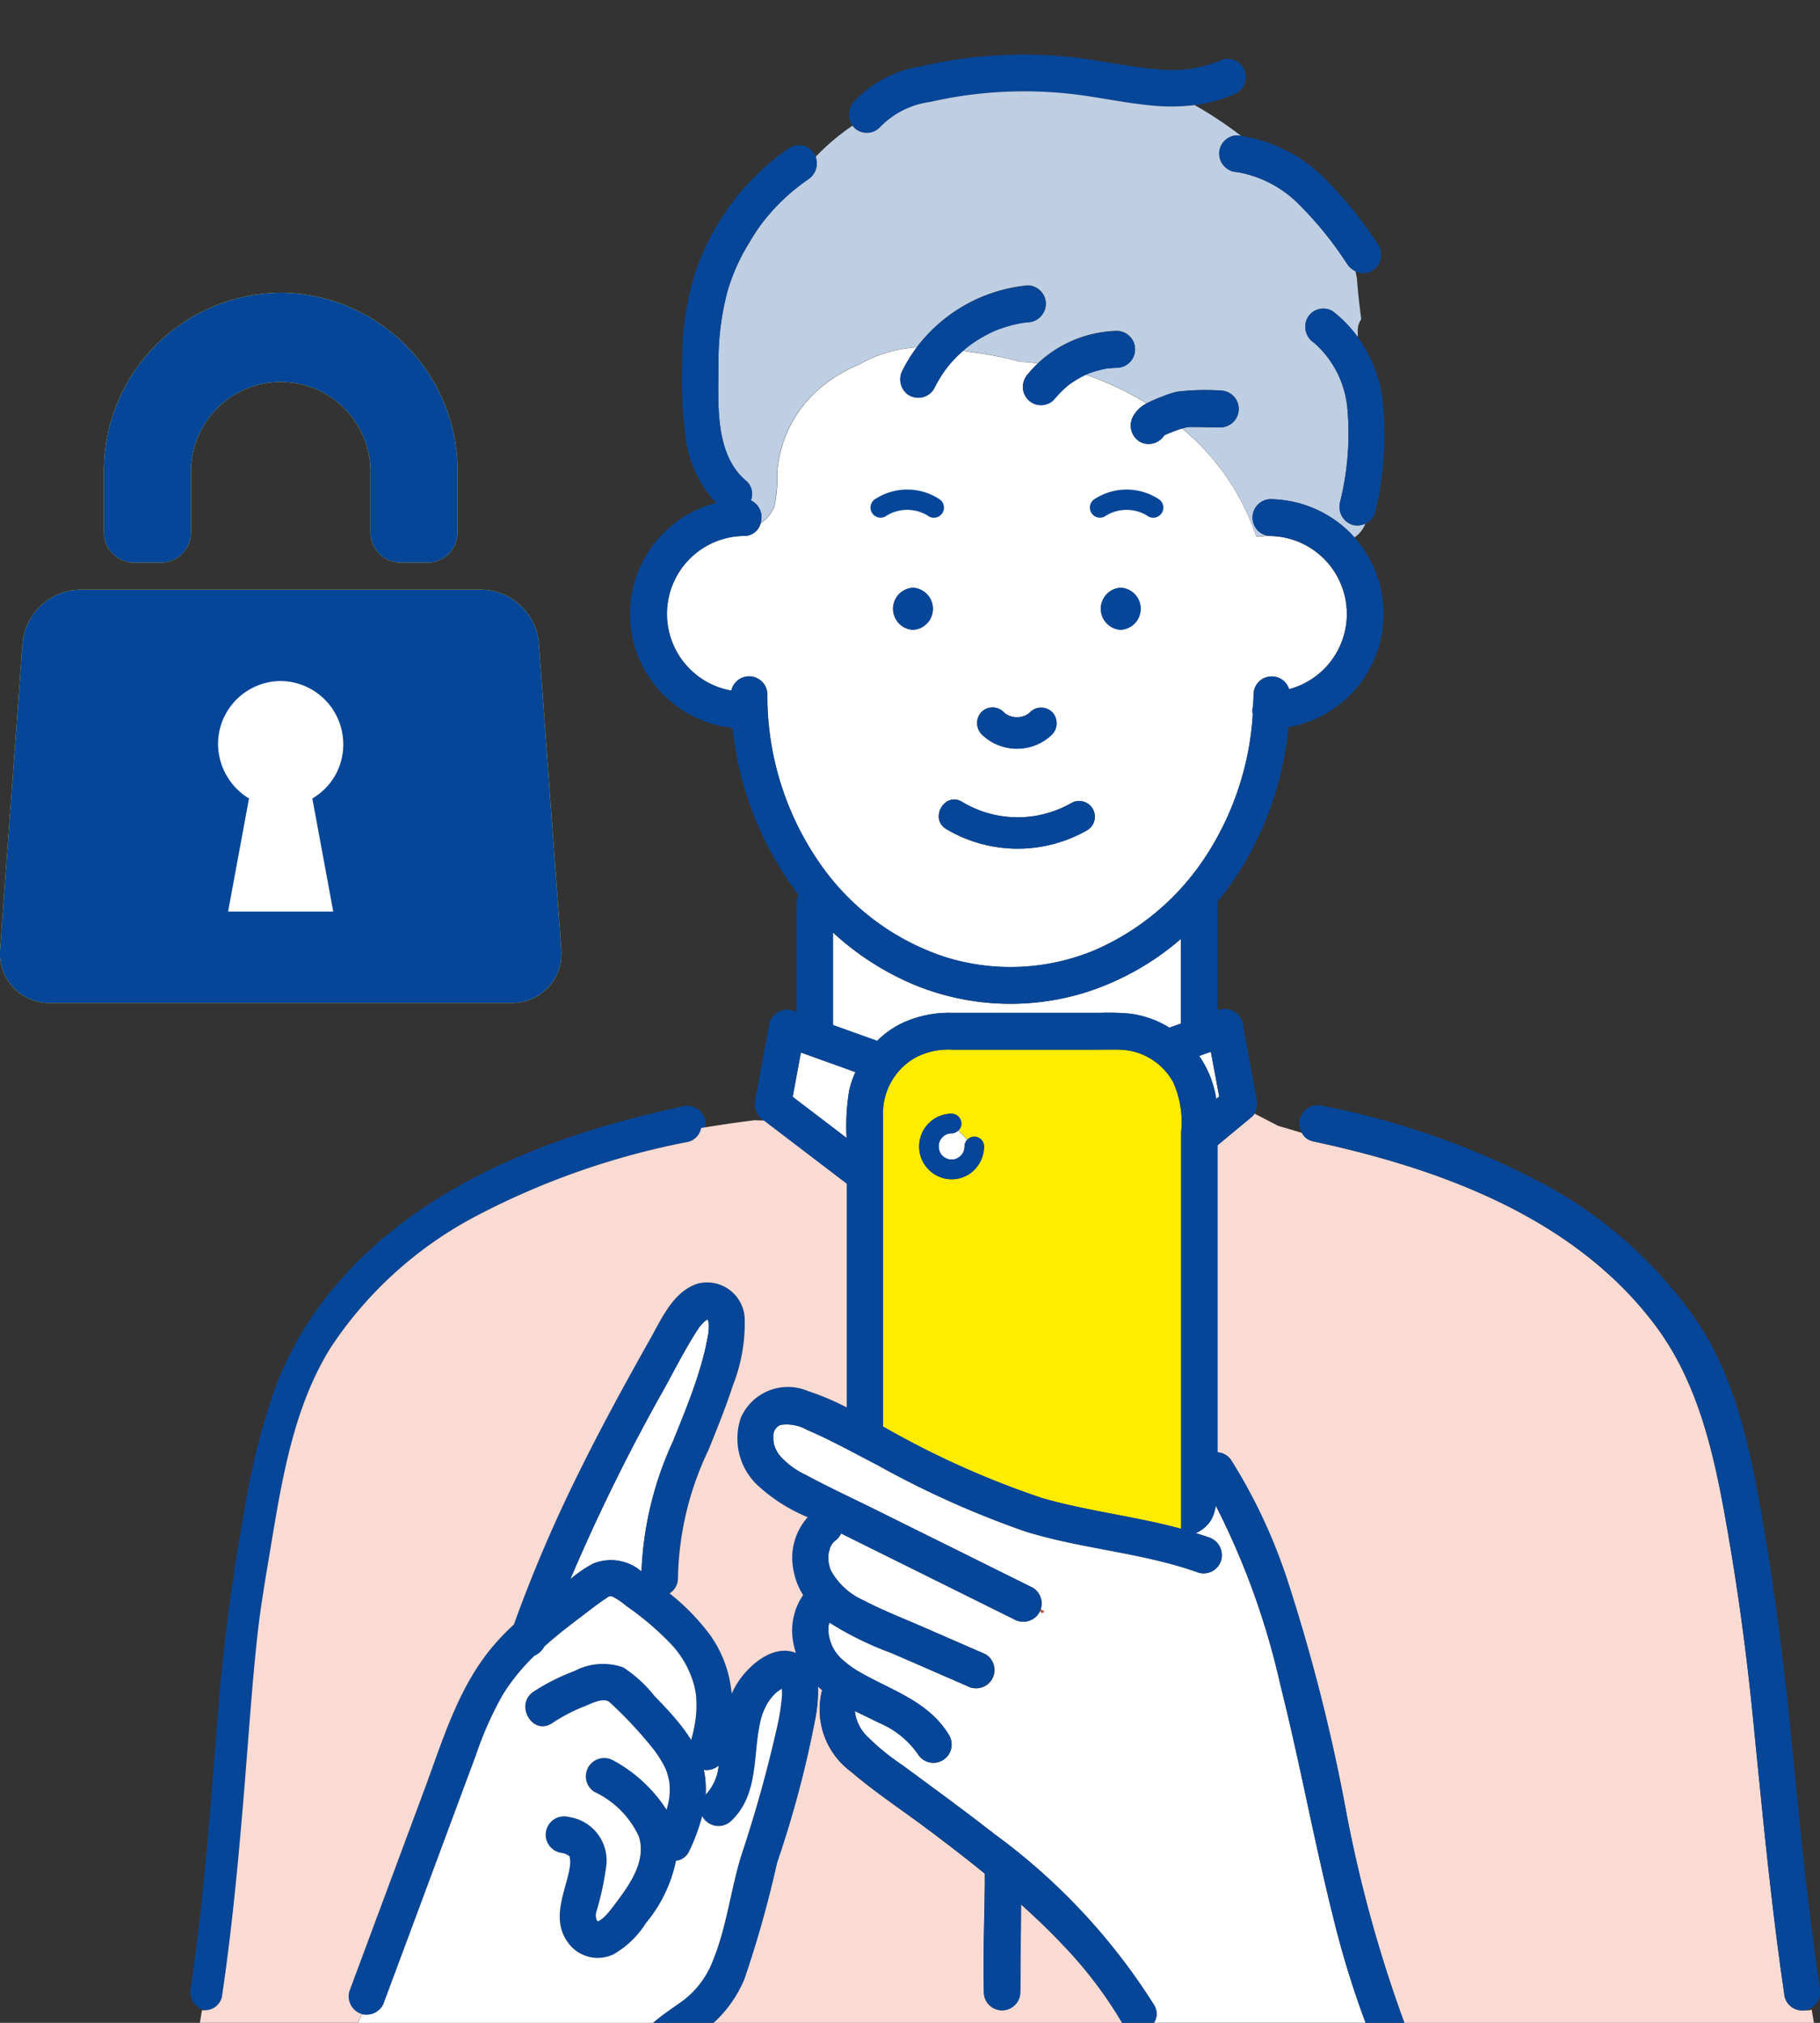 <svg xmlns="http://www.w3.org/2000/svg" xmlns:xlink="http://www.w3.org/1999/xlink" width="90" height="100" viewBox="0 0 90 100"><rect x="0" y="0" width="90" height="100" fill="#333333" stroke="none"/><defs><style>.a{fill:none;}.b{clip-path:url(#a);}.c{fill:#064699;}.d{fill:#fadbd4;}.e{fill:#fff;}.f{fill:#becee3;}.g{fill:#309fbe;}.h{fill:#ffec00;}.i{fill:#d34f34;}</style><clipPath id="a"><rect class="a" width="90" height="100"/></clipPath></defs><g class="b"><path class="c" d="M43.5,6.307a4.223,4.223,0,0,1,2.506-1.269,20.36,20.36,0,0,1,3.7-.5,20.824,20.824,0,0,1,3.793.174c1.2.169,2.385.416,3.592.518a9.3,9.3,0,0,0,1.975-.036A7.129,7.129,0,0,0,61.162,4.6a.922.922,0,0,0,.322-1.245.913.913,0,0,0-1.229-.326,6.34,6.34,0,0,1-3.229.372c-1.224-.109-2.43-.372-3.648-.529a22.318,22.318,0,0,0-7.846.41,5.749,5.749,0,0,0-3.3,1.737.957.957,0,0,0-.075,1.193,1.053,1.053,0,0,0,.075.093.9.9,0,0,0,1.271,0"/><path class="d" d="M88.252,98.723c-.686-4.629-1.117-9.288-1.584-13.943-.323-3.226-.736-6.236-1.3-9.436-.607-3.452-1.379-6.97-3.512-9.818-4.014-5.359-10.686-7.768-16.956-9.11a.79.79,0,0,1-.482-.341c-.014-.022-.024-.046-.037-.069-.389-.118-.778-.237-1.169-.346-.393-.2-.784-.406-1.176-.609a.626.626,0,0,1-.135.161l-.89.737-.807.669V71.8a.856.856,0,0,1,.692.412,26.8,26.8,0,0,1,2.649,5.565A90.206,90.206,0,0,1,66.5,89.193,65.61,65.61,0,0,0,69.446,100H89.7l-.111-.655a.342.342,0,0,1-.034.013.836.836,0,0,1-.321.02.889.889,0,0,1-.979-.655"/><path class="e" d="M47.065,50.072h7.354a11.924,11.924,0,0,1,1.44.038,4.868,4.868,0,0,1,1.965.694l.57-.2V46.417a13.38,13.38,0,0,1-4.717,2.645,12.511,12.511,0,0,1-8.354-.332A13.775,13.775,0,0,1,41.191,46.1v4.574l2.185.782a4.677,4.677,0,0,1,1.163-.843,5.51,5.51,0,0,1,2.526-.542"/><path class="d" d="M50.486,94.145v.005q-.02,2.166-.037,4.331a.9.9,0,0,1-1.8,0c0-.023,0-.048,0-.071-.045-1.754.03-3.52.047-5.273l0-.514c-.965-.785-1.952-1.542-2.947-2.284-1.219-.909-2.506-1.758-3.662-2.749a3.821,3.821,0,0,1-1.435-4.035c-.071-.061-.139-.125-.207-.189a7.175,7.175,0,0,1-.13,1.587,52.307,52.307,0,0,1-1.894,7.128,54.1,54.1,0,0,1-1.613,5.74A6.032,6.032,0,0,1,35.279,100H55.491a20.981,20.981,0,0,0-2.912-3.827c-.668-.708-1.37-1.379-2.093-2.028"/><path class="e" d="M36.142,35.978l.092.029,0-.016c-.03,0-.06-.009-.09-.013"/><path class="e" d="M39.2,54.224l.42.32,2.247,1.712a10.806,10.806,0,0,1,.128-2.351A4.678,4.678,0,0,1,42.3,53l-2.694-.964L39.2,54.224"/><path class="e" d="M62.112,26.5a11.7,11.7,0,0,0-3.657-5.317c-.117.034-.233.073-.349.117-.146.055-.29.115-.434.173-.036.018-.071.037-.106.056a.909.909,0,0,1-1.211.3.933.933,0,0,1-.322-1.245,1.573,1.573,0,0,1,.666-.64,15.207,15.207,0,0,0-3-1.417c-.037.015-.073.03-.108.047a5.2,5.2,0,0,0-.465.264c-.067.042-.133.087-.2.132l-.091.067a5.708,5.708,0,0,0-.723.727.9.9,0,0,1-1.27,0,.93.93,0,0,1-.264-.644.985.985,0,0,1,.264-.643,5.611,5.611,0,0,1,.476-.511c-.284-.036-.57-.064-.857-.077A17.09,17.09,0,0,0,48,17.407c-.123-.025-.248-.043-.372-.065l-.08.068a7.006,7.006,0,0,0-.565.578l-.1.124c-.006.007-.069.089-.091.116-.069.094-.137.188-.2.286a6.978,6.978,0,0,0-.4.7.9.9,0,0,1-1.229.327.935.935,0,0,1-.323-1.245,7.3,7.3,0,0,1,.7-1.122,6.562,6.562,0,0,0-2.853.845,7.466,7.466,0,0,0-1.49.828,6.061,6.061,0,0,0-2.558,4.433,7.393,7.393,0,0,1-.143,1.763,1.958,1.958,0,0,1-.682.837.832.832,0,0,1-.821.613,3.853,3.853,0,0,0-.623,7.647.9.9,0,0,1,1.779.193A14.533,14.533,0,0,0,40.769,43a12.133,12.133,0,0,0,5.959,4.308,10.808,10.808,0,0,0,7.4-.333,12.494,12.494,0,0,0,5.613-4.819,14.5,14.5,0,0,0,2.213-6.839,1.048,1.048,0,0,1,.017-.446c.006-.178.019-.356.019-.534a.9.9,0,0,1,1.759-.266A3.852,3.852,0,0,0,62.8,26.5a.922.922,0,0,1-.161-.018,1.29,1.29,0,0,1-.528.026M45.147,31.136a1.041,1.041,0,0,1,0-2.079,1.041,1.041,0,0,1,0,2.079m3.391,4.059a.771.771,0,0,1,1.089,0c.029.03.061.056.092.083a1.575,1.575,0,0,0,.177.1,1.764,1.764,0,0,0,.249.069,1.923,1.923,0,0,0,.284,0,1.806,1.806,0,0,0,.259-.071,1.7,1.7,0,0,0,.178-.106c.025-.023.051-.044.075-.069a.778.778,0,0,1,1.09,0,.8.8,0,0,1,0,1.1,2.5,2.5,0,0,1-3.493-.01.8.8,0,0,1,0-1.1m5.239,5.841a6.921,6.921,0,0,1-6.986-.05c-.852-.513-.076-1.861.778-1.347a5.342,5.342,0,0,0,5.431.05.778.778,0,0,1,.777,1.347m1.644-9.9a1.041,1.041,0,0,1,0-2.079,1.041,1.041,0,0,1,0,2.079"/><path class="e" d="M59.877,51.994l-.325.117-.254.09a5.081,5.081,0,0,1,.844,2.13l.147-.121q-.206-1.108-.412-2.216"/><path class="f" d="M39.957,8.873A9.891,9.891,0,0,0,37.486,11.3c-.273.429-.537.862-.786,1.3a10.058,10.058,0,0,0-.72,1.77,13.567,13.567,0,0,0-.449,3.733c-.015,1.924-.191,4.387,1.4,5.694a.862.862,0,0,1,.2.937.923.923,0,0,1,.472,1.143,1.972,1.972,0,0,0,.683-.837,7.56,7.56,0,0,0,.143-1.764,6.055,6.055,0,0,1,2.557-4.432,7.549,7.549,0,0,1,1.49-.829,6.576,6.576,0,0,1,2.854-.845,7.8,7.8,0,0,1,5.49-3.063.914.914,0,0,1,.9.91.924.924,0,0,1-.9.909c-.064.006-.127.013-.19.021l-.09.014c-.132.023-.263.05-.394.081a6.476,6.476,0,0,0-.768.235c-.063.023-.125.049-.188.073.161-.061-.012,0-.045.02-.121.056-.241.115-.361.178a7.029,7.029,0,0,0-.689.419l-.165.117c-.01.008-.142.115-.118.093l-.183.157c.124.022.25.04.373.066a17.116,17.116,0,0,1,2.461.485c.286.014.571.041.857.078a5.929,5.929,0,0,1,3.931-1.607.91.91,0,0,1,0,1.819c-.164,0-.327.024-.489.034l-.009,0-.117.021c-.088.017-.174.037-.26.059a4.792,4.792,0,0,0-.482.149l-.1.04a.58.58,0,0,1-.061.029l-.029.014a15.322,15.322,0,0,1,3,1.418,6.567,6.567,0,0,1,.8-.347,4.038,4.038,0,0,1,.743-.236,11.753,11.753,0,0,1,2.131-.051.91.91,0,0,1,0,1.819c-.392,0-.782-.01-1.172-.018-.119,0-.237,0-.355,0-.041,0-.082,0-.123.007-.09.019-.179.041-.266.066A11.7,11.7,0,0,1,62.112,26.5a1.292,1.292,0,0,0,.529-.025.913.913,0,0,1,.16-1.8,5.709,5.709,0,0,1,3.616,1.342,5.043,5.043,0,0,1,.563.55,1.457,1.457,0,0,0,.541-.686.923.923,0,0,1-.628.067.936.936,0,0,1-.628-1.119,13.977,13.977,0,0,0,.357-4.709,4.906,4.906,0,0,0-1.638-3.174.94.94,0,0,1-.322-1.245.9.9,0,0,1,1.23-.326,6.257,6.257,0,0,1,1.251,1.289c0-.092,0-.183,0-.275a.969.969,0,0,1,.172-.609c-.09-.669-.166-1.34-.214-2.014-.023-.112-.046-.233-.071-.356a1.1,1.1,0,0,1-.411-.355A17.736,17.736,0,0,0,64.132,10,5.649,5.649,0,0,0,61.189,8.51a.925.925,0,0,1-.9-.909.909.909,0,0,1,.9-.91c.063.007.123.02.185.029a19.632,19.632,0,0,0-2.3-1.527,9.293,9.293,0,0,1-1.975.035c-1.207-.1-2.394-.348-3.591-.517a20.839,20.839,0,0,0-3.794-.174,20.261,20.261,0,0,0-3.7.5A4.221,4.221,0,0,0,43.5,6.307a.9.9,0,0,1-1.271,0,.8.8,0,0,1-.076-.093,11.32,11.32,0,0,0-1.821,1.54.947.947,0,0,1-.379,1.119"/><path class="g" d="M54.763,18.216c.064-.007.1-.016,0,0"/><path class="g" d="M53.729,18.516l.049-.024c-.065.025-.07.032-.049.024"/><path class="g" d="M58.676,21.125c-.112.01-.071.009,0,0"/><path class="g" d="M53.777,18.492l.007,0,.005,0,.017-.01a.264.264,0,0,1-.029.015"/><path class="c" d="M55.421,29.057a1.041,1.041,0,0,0,0,2.079,1.041,1.041,0,0,0,0-2.079"/><path class="c" d="M45.148,29.057a1.041,1.041,0,0,0,0,2.079,1.041,1.041,0,0,0,0-2.079"/><path class="c" d="M52.031,36.308a.8.8,0,0,0,0-1.1.777.777,0,0,0-1.089,0c-.024.025-.051.047-.076.069a1.606,1.606,0,0,1-.178.106,1.806,1.806,0,0,1-.259.071,1.923,1.923,0,0,1-.284,0,1.842,1.842,0,0,1-.249-.069,1.735,1.735,0,0,1-.177-.1c-.03-.028-.062-.054-.091-.084a.773.773,0,0,0-1.09,0,.8.8,0,0,0,0,1.1,2.5,2.5,0,0,0,3.493.01"/><path class="c" d="M53,39.689a5.344,5.344,0,0,1-5.431-.05c-.854-.514-1.63.833-.778,1.347a6.921,6.921,0,0,0,6.987.049A.778.778,0,0,0,53,39.689"/><path class="c" d="M10.974,98.723c.617-4.172.96-8.375,1.289-12.579.137-1.749.271-3.5.461-5.245.158-1.448.4-2.869.657-4.384.565-3.38,1.148-7,3-9.94a19.482,19.482,0,0,1,7.16-6.456,37.988,37.988,0,0,1,10.5-3.672.867.867,0,0,0,.629-.685l.2-.031a.88.88,0,0,0-.006-.4.915.915,0,0,0-1.1-.636c-6.587,1.41-13.473,4.016-17.741,9.565a16.819,16.819,0,0,0-2.566,4.778,35.349,35.349,0,0,0-1.325,5.343c-.6,3.3-1.05,6.6-1.324,9.943-.123,1.507-.239,3.014-.362,4.521-.116,1.415-.238,2.83-.379,4.242-.173,1.722-.375,3.441-.628,5.154a.94.94,0,0,0,.627,1.119.7.7,0,0,0,.113.018.854.854,0,0,0,.8-.653"/><path class="c" d="M89.392,99.345a.938.938,0,0,0,.594-1.106c-.617-4.155-1.014-8.338-1.426-12.517-.331-3.346-.747-6.658-1.3-9.973-.595-3.53-1.276-7.293-3.274-10.326a21.62,21.62,0,0,0-7.674-6.906A39.591,39.591,0,0,0,65.38,54.662a.919.919,0,0,0-1.1.636.945.945,0,0,0,.108.708c.013.023.023.047.038.069a.787.787,0,0,0,.482.341c6.269,1.342,12.942,3.751,16.956,9.11,2.133,2.848,2.9,6.366,3.51,9.818.564,3.2.977,6.21,1.3,9.436.466,4.655.9,9.314,1.584,13.943a.889.889,0,0,0,.978.655.732.732,0,0,0,.127-.02c.011,0,.022-.009.034-.013"/><path class="c" d="M44.958,19.545a.906.906,0,0,0,1.23-.326,6.529,6.529,0,0,1,.4-.7c.064-.1.131-.192.2-.286.022-.026.086-.109.092-.116.034-.041.069-.083.1-.123a7.018,7.018,0,0,1,.565-.579l.08-.068c.061-.053.121-.1.183-.157-.024.022.107-.085.118-.093l.165-.117a7.029,7.029,0,0,1,.689-.419c.119-.063.24-.123.362-.178.032-.015.2-.082.044-.021l.187-.073a6.679,6.679,0,0,1,.769-.234c.13-.031.262-.058.394-.081l.089-.015.19-.02a.924.924,0,0,0,.9-.909.914.914,0,0,0-.9-.91,7.805,7.805,0,0,0-5.49,3.063,7.219,7.219,0,0,0-.694,1.122.934.934,0,0,0,.322,1.245"/><path class="c" d="M50.844,18.481a.993.993,0,0,0-.263.643.934.934,0,0,0,.263.644.9.9,0,0,0,1.271,0,5.636,5.636,0,0,1,.722-.727c.031-.022.061-.045.092-.066.064-.047.13-.091.2-.134a5.2,5.2,0,0,1,.466-.263c.034-.016.071-.031.107-.047l.03-.014c-.021.006-.016,0,.048-.025a.263.263,0,0,1,.03-.014l-.017.01c.035-.014.07-.029.1-.04a4.547,4.547,0,0,1,.482-.149c.086-.023.173-.042.26-.059.039-.009.077-.015.116-.022l.01,0c.163-.01.325-.03.488-.033a.91.91,0,0,0,0-1.819,5.92,5.92,0,0,0-3.93,1.606,5.362,5.362,0,0,0-.477.511m3.919-.265c.1-.016.064-.007,0,0"/><path class="c" d="M53.777,18.492c-.016.008-.032.017-.049.024a.5.5,0,0,0,.061-.029l-.005,0-.007,0"/><path class="c" d="M56.033,20.588a.931.931,0,0,0,.323,1.244.907.907,0,0,0,1.21-.3c.035-.019.07-.038.106-.056.144-.058.288-.118.434-.173.116-.044.232-.083.349-.117.088-.025.176-.047.266-.066l.123-.007c.118,0,.237,0,.355,0,.391.007.782.017,1.172.018a.91.91,0,0,0,0-1.819,11.665,11.665,0,0,0-2.131.05,4.062,4.062,0,0,0-.743.236,6.706,6.706,0,0,0-.8.347,1.573,1.573,0,0,0-.666.64m2.643.537c-.071.009-.112.01,0,0"/><path class="c" d="M60.291,7.6a.926.926,0,0,0,.9.91,5.642,5.642,0,0,1,2.942,1.494,17.729,17.729,0,0,1,2.488,3.053,1.066,1.066,0,0,0,.411.355.843.843,0,0,0,.819-.028.925.925,0,0,0,.322-1.245,19.114,19.114,0,0,0-2.923-3.559A7.43,7.43,0,0,0,61.373,6.72c-.061-.009-.121-.022-.183-.029a.91.91,0,0,0-.9.91"/><path class="c" d="M65.892,15.379a.9.9,0,0,0-1.231.325.942.942,0,0,0,.324,1.246,4.913,4.913,0,0,1,1.638,3.174,14,14,0,0,1-.358,4.709.935.935,0,0,0,.628,1.118.917.917,0,0,0,.628-.067A.811.811,0,0,0,68,25.316a15.914,15.914,0,0,0,.337-5.8,6.921,6.921,0,0,0-1.193-2.85,6.257,6.257,0,0,0-1.251-1.289"/><path class="h" d="M55.419,51.892c-.385-.011-.773,0-1.159,0H47.082a3.473,3.473,0,0,0-1.821.394,3.169,3.169,0,0,0-1.6,2.746c0,.139,0,.279,0,.418V70.526l.143.075a43.781,43.781,0,0,0,7.729,3.458c2.259.65,4.609.9,6.873,1.518V55.988a4.828,4.828,0,0,0-.389-2.481,3.109,3.109,0,0,0-2.6-1.615m-7.542,6.179a1.582,1.582,0,0,1-1.389.117,1.624,1.624,0,0,1,.571-3.136.491.491,0,0,1,.481.487.451.451,0,0,1-.142.342l.446.452a.511.511,0,0,1,.338-.145.489.489,0,0,1,.481.487,1.655,1.655,0,0,1-.786,1.4"/><path class="i" d="M51.6,79.694c.016-.01.034-.014.049-.023-.064-.038-.127-.077-.193-.115a.7.7,0,0,1-.036.09l.1.11a1.01,1.01,0,0,1,.084-.062"/><path class="e" d="M63.328,83.355a37.418,37.418,0,0,0-3.209-8.928,1.948,1.948,0,0,1-.212.68,1.612,1.612,0,0,1-.782.681c.215.068.43.132.642.208a.929.929,0,0,1,.628,1.119.906.906,0,0,1-1.1.635c-2.785-1-5.765-1.168-8.581-2.041a46.184,46.184,0,0,1-7.337-3.294c-1.144-.589-2.283-1.225-3.466-1.731a2.055,2.055,0,0,0-1.291-.247.562.562,0,0,0-.371.588,1.224,1.224,0,0,0,.1.583c-.019-.048.066.13.085.162a1.744,1.744,0,0,0,.138.2,3.956,3.956,0,0,0,1.258.932c1.188.641,2.42,1.209,3.629,1.809l7.607,3.773a.909.909,0,0,1,.4,1.071l.193.115c-.016.008-.032.013-.049.023a.867.867,0,0,0-.084.062l-.1-.11a.775.775,0,0,1-.037.083.915.915,0,0,1-1.23.326l-8.558-4.244a1.14,1.14,0,0,1-.337.39.7.7,0,0,0-.18.242c-.016.031-.027.049-.034.061a.7.7,0,0,1-.019.076,1.477,1.477,0,0,1-.047.176,1.618,1.618,0,0,0,.124.918,3.454,3.454,0,0,0,1.615,1.449c.908.478,1.874.852,2.813,1.26l3.193,1.39a.907.907,0,0,1-.907,1.571l-3.748-1.631a15.979,15.979,0,0,1-3.053-1.5c-.011.039-.023.078-.026.089a.584.584,0,0,1-.023.063.294.294,0,0,1,0,.063,2.007,2.007,0,0,0,.017.424c.022.1.044.189.073.282.006.021.075.2.062.175a2.08,2.08,0,0,0,.611.8,5.006,5.006,0,0,0,.939.641c1.549.864,3.293,1.412,4.262,3.033a.9.9,0,0,1-1.552.918,4.489,4.489,0,0,0-1.945-1.548c-.386-.195-.779-.377-1.165-.57a2.089,2.089,0,0,0,.555,1.2,11.529,11.529,0,0,0,1.784,1.469c1.44,1.063,2.918,2.133,4.358,3.257l.028.015a.342.342,0,0,1,.106.091,30.716,30.716,0,0,1,7.965,8.5.825.825,0,0,1,0,.883H67.53a45.3,45.3,0,0,1-1.6-5.214c-.951-3.79-1.645-7.641-2.6-11.431"/><path class="e" d="M34.8,87.492c.021.094.042.187.056.284a4.706,4.706,0,0,1,.038.953,2.408,2.408,0,0,0,.647-1.449.909.909,0,0,1-.741.212"/><path class="e" d="M34.975,65.158c-.042-.12-.031-.024.007.024l-.007-.024"/><path class="e" d="M34.4,68.341c.171-.508.326-1.021.451-1.543.062-.26.113-.521.163-.784a1.815,1.815,0,0,0,.036-.4.814.814,0,0,0-.016-.272l-.038-.122c-.014.009-.021.013-.005,0-.219.169.024-.048-.19.149a2.065,2.065,0,0,0-.327.406c-.609.947-1.125,1.972-1.67,2.958a93.806,93.806,0,0,0-4.6,9.34,6.2,6.2,0,0,1,1.106-.759,2.314,2.314,0,0,1,2.415.378,16.924,16.924,0,0,1,1.563-6.447c.385-.961.781-1.918,1.113-2.9"/><path class="e" d="M35.009,65.2a.032.032,0,0,0,.032-.009c.048-.043,0-.014-.032.009"/><path class="e" d="M28.154,91.748l0,.006.007,0-.009-.009"/><path class="e" d="M28.13,91.732c-.024-.012-.046-.019-.039-.012l.044.023-.005-.011"/><path class="e" d="M28.162,91.769h0l0-.011-.006,0,.005.015"/><path class="e" d="M28.13,91.732l.011.006c-.027-.065-.024-.038-.011-.006"/><path class="e" d="M28.185,91.768l-.022-.011h0l.022.011"/><path class="e" d="M28.146,91.749l.007,0,0-.008-.01-.007,0,.01h0"/><path class="e" d="M28.155,91.771h0l-.005-.017-.007,0,.009.021"/><path class="e" d="M28.156,91.755h0l0,0h0"/><path class="c" d="M63.547,77.774A26.825,26.825,0,0,0,60.9,72.209a.86.86,0,0,0-.693-.413V56.618l.808-.669.889-.738a.621.621,0,0,0,.135-.16,1.06,1.06,0,0,0,.1-.725q-.351-1.892-.7-3.783a.9.9,0,0,0-1.106-.635l-.133.048V44.645c0-.02-.005-.039-.006-.059.146-.177.29-.356.428-.539a16.068,16.068,0,0,0,3.088-8.1A5.683,5.683,0,0,0,66.98,26.57a5.142,5.142,0,0,0-.564-.55A5.7,5.7,0,0,0,62.8,24.678a.913.913,0,0,0-.161,1.8,1.016,1.016,0,0,0,.161.018,3.852,3.852,0,0,1,.946,7.574.9.9,0,0,0-1.759.266c0,.178-.013.355-.02.534a1.061,1.061,0,0,0-.017.445,14.494,14.494,0,0,1-2.213,6.84,12.492,12.492,0,0,1-5.612,4.819,10.811,10.811,0,0,1-7.4.332A12.129,12.129,0,0,1,40.769,43a14.544,14.544,0,0,1-2.83-8.663.9.9,0,0,0-1.779-.194,3.852,3.852,0,0,1,.624-7.646.831.831,0,0,0,.82-.613.922.922,0,0,0-.473-1.143.858.858,0,0,0-.2-.937c-1.587-1.307-1.413-3.77-1.4-5.694a13.492,13.492,0,0,1,.45-3.733,10.085,10.085,0,0,1,.719-1.77,10.77,10.77,0,0,1,.688-1.166c.031-.046.065-.091.1-.137a9.858,9.858,0,0,1,2.471-2.431.947.947,0,0,0,.378-1.119.812.812,0,0,0-.056-.125A.9.9,0,0,0,39.05,7.3a12.213,12.213,0,0,0-4.629,6.055,13.684,13.684,0,0,0-.679,4.209,23.964,23.964,0,0,0,.149,3.955,5.729,5.729,0,0,0,1.525,3.343,5.666,5.666,0,0,0,.726,11.114c.03,0,.06.01.09.013v.016a16.346,16.346,0,0,0,3.259,8.24.88.88,0,0,0-.1.4v5.386l-.235-.085a.9.9,0,0,0-1.106.636q-.18.97-.361,1.941l-.342,1.842a.967.967,0,0,0,.413,1.027l4.1,3.127V69.581a12.879,12.879,0,0,0-1.921-.812,2.54,2.54,0,0,0-3.318,1.325,3.184,3.184,0,0,0,.792,3.3,8.376,8.376,0,0,0,2.516,1.614,3,3,0,0,0-.713,2.557,3.366,3.366,0,0,0,.486,1.288,3.13,3.13,0,0,0-.458,2.478,3.214,3.214,0,0,0,.1.383c-1.042-.414-2.14.45-2.754,1.289a3.877,3.877,0,0,0-.418.728,5.824,5.824,0,0,0-1.1-2.954,10.9,10.9,0,0,0-1.969-2.01.873.873,0,0,0,.415-.759,15.255,15.255,0,0,1,1.517-6.345c.418-1.044.848-2.084,1.192-3.157a8.368,8.368,0,0,0,.594-3.209,1.865,1.865,0,0,0-2.335-1.836c-1.188.384-1.762,1.705-2.331,2.714-1.233,2.19-2.439,4.4-3.551,6.653a70.748,70.748,0,0,0-3.2,7.486A11.717,11.717,0,0,0,24.278,81.5c-1.653,2.025-2.392,4.55-3.292,6.972l-3.711,9.977a.9.9,0,1,0,1.733.484q1.5-4.044,3.008-8.088l1.518-4.081a17.192,17.192,0,0,1,1.329-2.989,9.9,9.9,0,0,1,1.573-1.932.962.962,0,0,0,.481-.451c.55-.492,1.133-.953,1.719-1.393.43-.323.853-.667,1.3-.964.17-.113.2-.167.371-.1a3.429,3.429,0,0,1,.668.458,14.245,14.245,0,0,1,2.135,1.813,4.753,4.753,0,0,1,1.229,2.174c.025.107.047.215.064.324.03.189.01.085.006.045.007.065.012.13.017.195a5.8,5.8,0,0,1,0,.769,6.7,6.7,0,0,1-.249,1.3,8.85,8.85,0,0,0-.7-.96c-.352-.425-.735-.822-1.118-1.218a6.52,6.52,0,0,0-1.531-1.406,3.007,3.007,0,0,0-2.418.174,10.342,10.342,0,0,0-2.018,1.016c-.968.633-.068,2.208.907,1.571a8.269,8.269,0,0,1,1.589-.833c.333-.125.955-.476,1.262-.2A20.072,20.072,0,0,1,32.2,86.342a5.474,5.474,0,0,1,.614.914c.032.06.061.123.09.185.01.029.05.127.057.148a3.319,3.319,0,0,1,.133.528c0,.034.012.142.014.166.006.123.005.246,0,.369,0,.019-.012.154-.012.181-.012.091-.03.183-.048.272-.026.122-.057.241-.09.359A7.217,7.217,0,0,0,30.3,87.012a.908.908,0,0,0-.907,1.571,4.543,4.543,0,0,1,2.191,2.187c.384,1.164-.379,2.3-1.055,3.2-.245.327-.636.888-.958,1.008a.079.079,0,0,1-.02,0c-.009-.026-.058-.107-.043-.056a.829.829,0,0,1-.045-.231c0-.035,0-.07,0-.105a14.413,14.413,0,0,0,.523-2.414,2.181,2.181,0,0,0-1.862-2.349.909.909,0,0,0-.478,1.754,2.536,2.536,0,0,1,.354.086c-.013,0,.035.029.088.057-.007-.007.016,0,.039.012-.012-.032-.016-.059.012.006l.009.007,0,.007,0,0,0-.006.008.009.023.011-.023-.01v.01h0l-.005-.014,0,0,.005.017h0l.01.021c.01.039.02.077.032.115-.057-.188,0,.021,0,.114s-.007.161-.015.242c-.006.023-.029.179-.037.215-.025.122-.054.242-.085.362-.27,1.052-.694,2.157,0,3.153a1.8,1.8,0,0,0,2.284.615,4.552,4.552,0,0,0,1.592-1.533,6.98,6.98,0,0,0,1.494-3.087.808.808,0,0,0,.631-.429,9.637,9.637,0,0,0,.662-1.776.91.91,0,0,0,1.424.247c1.369-1.275,1.086-3.2,1.432-4.821A3.15,3.15,0,0,1,38,84.139a2.33,2.33,0,0,1,.412-.479c.072-.065.169-.116.247-.174a2.271,2.271,0,0,1,.016.306,10.806,10.806,0,0,1-.244,1.578,65.684,65.684,0,0,1-1.779,6.372c-.516,1.7-.72,3.514-1.388,5.16a4.481,4.481,0,0,1-1.5,2.009c-.5.36-1.014.69-1.467,1.089H35.28a6.032,6.032,0,0,0,1.535-2.179,54.67,54.67,0,0,0,1.613-5.741,52.586,52.586,0,0,0,1.894-7.127,7.124,7.124,0,0,0,.129-1.588c.068.064.135.128.206.189a3.823,3.823,0,0,0,1.437,4.035c1.155.991,2.443,1.841,3.661,2.75.995.742,1.983,1.5,2.948,2.283,0,.171,0,.343,0,.514-.015,1.754-.09,3.519-.046,5.273,0,.024,0,.048,0,.072a.9.9,0,0,0,1.8,0q.02-2.166.038-4.332v-.005c.723.649,1.425,1.32,2.093,2.028A21.028,21.028,0,0,1,55.491,100h1.573a.823.823,0,0,0,0-.883,30.731,30.731,0,0,0-7.965-8.5.329.329,0,0,0-.106-.091l-.028-.015c-1.441-1.124-2.918-2.194-4.358-3.258a11.419,11.419,0,0,1-1.784-1.468,2.083,2.083,0,0,1-.555-1.2c.386.193.779.374,1.164.57a4.472,4.472,0,0,1,1.946,1.548.9.9,0,0,0,1.552-.918c-.969-1.621-2.714-2.169-4.263-3.034a4.994,4.994,0,0,1-.938-.64,2.092,2.092,0,0,1-.612-.8c.013.023-.055-.154-.062-.175-.029-.093-.05-.187-.072-.283a1.992,1.992,0,0,1-.017-.423.311.311,0,0,0,0-.064.534.534,0,0,0,.022-.062c0-.011.015-.05.027-.089a15.946,15.946,0,0,0,3.053,1.5l3.748,1.631a.907.907,0,0,0,.907-1.57l-3.193-1.39c-.939-.408-1.9-.783-2.813-1.26A3.465,3.465,0,0,1,41.1,77.674a1.609,1.609,0,0,1-.124-.918,1.539,1.539,0,0,0,.046-.176.547.547,0,0,0,.019-.076c.008-.013.018-.03.034-.061a.7.7,0,0,1,.181-.242,1.16,1.16,0,0,0,.337-.39l8.558,4.244a.915.915,0,0,0,1.229-.326.629.629,0,0,0,.037-.084.876.876,0,0,0,.037-.089.909.909,0,0,0-.4-1.071l-7.607-3.773c-1.209-.6-2.44-1.168-3.629-1.81a3.938,3.938,0,0,1-1.257-.931,1.751,1.751,0,0,1-.139-.2c-.018-.032-.1-.21-.084-.162a1.216,1.216,0,0,1-.1-.584.563.563,0,0,1,.371-.588,2.063,2.063,0,0,1,1.291.248c1.182.506,2.321,1.142,3.465,1.731a46.273,46.273,0,0,0,7.337,3.294c2.817.873,5.8,1.041,8.581,2.041a.907.907,0,0,0,1.106-.635A.93.93,0,0,0,59.768,76c-.212-.076-.428-.14-.642-.208a1.617,1.617,0,0,0,.782-.682,1.94,1.94,0,0,0,.211-.68,37.428,37.428,0,0,1,3.21,8.929c.953,3.79,1.647,7.641,2.6,11.431A45.291,45.291,0,0,0,67.53,100h1.916A65.637,65.637,0,0,1,66.5,89.193a90.037,90.037,0,0,0-2.948-11.419M35.042,65.193a.033.033,0,0,1-.032.01c.034-.023.079-.052.032-.01m-.067-.035.007.024c-.038-.048-.049-.144-.007-.024M29.305,77.31a6.2,6.2,0,0,0-1.106.759,93.806,93.806,0,0,1,4.6-9.34c.545-.986,1.061-2.011,1.67-2.958a2.065,2.065,0,0,1,.327-.406c.214-.2-.029.02.19-.149-.016.012-.009.008.005,0,.017.056.038.126.038.122a.851.851,0,0,1,.016.273,1.815,1.815,0,0,1-.036.4c-.05.263-.1.524-.163.784-.125.522-.28,1.035-.451,1.543-.332.982-.728,1.939-1.113,2.9a16.924,16.924,0,0,0-1.563,6.447,2.314,2.314,0,0,0-2.415-.378m5.587,11.419a4.787,4.787,0,0,0-.038-.954c-.014-.1-.036-.19-.056-.283a.906.906,0,0,0,.74-.212,2.4,2.4,0,0,1-.646,1.449m7.1-34.824a10.806,10.806,0,0,0-.128,2.351l-2.247-1.712-.42-.32.408-2.192L42.3,53a4.7,4.7,0,0,0-.307.909m-.8-3.231V46.1a13.765,13.765,0,0,0,4.132,2.628,12.508,12.508,0,0,0,8.355.333,13.391,13.391,0,0,0,4.716-2.645V50.6l-.569.2a4.866,4.866,0,0,0-1.966-.693,11.723,11.723,0,0,0-1.44-.039H47.065a5.5,5.5,0,0,0-2.526.543,4.691,4.691,0,0,0-1.163.842l-2.185-.782m17.218,5.314V75.577c-2.264-.617-4.614-.868-6.873-1.518A43.814,43.814,0,0,1,43.807,70.6l-.143-.075V55.448c0-.139,0-.279,0-.418a3.169,3.169,0,0,1,1.6-2.746,3.473,3.473,0,0,1,1.821-.393H54.26c.386,0,.774-.01,1.16,0a3.108,3.108,0,0,1,2.6,1.615,4.828,4.828,0,0,1,.389,2.481M59.3,52.2l.254-.091.325-.116q.207,1.107.412,2.215l-.146.122A5.072,5.072,0,0,0,59.3,52.2"/><path class="c" d="M28.163,91.758h0l-.007,0h0l.006,0"/><path class="c" d="M28.155,91.771l-.009-.021.007,0-.007,0v0l0-.009-.011-.006.005.011-.044-.023a.2.2,0,0,0,.045.025.058.058,0,0,0,.019.026"/><path class="e" d="M46.651,56.173a.127.127,0,0,1-.022.013l.013-.005.006-.005,0,0"/><path class="e" d="M47,56.024a.169.169,0,0,1-.024.005h.007L47,56.024"/><path class="e" d="M46.576,56.241a.092.092,0,0,1-.012.021l.007-.007.005-.014"/><path class="e" d="M47.647,56.939l0,.008-.005.008a.053.053,0,0,0,0,.013.11.11,0,0,1,.009-.029"/><path class="e" d="M46.985,56.029c-.033.011-.05.013-.051.01l-.05.011-.072.023-.007,0c.062-.017-.009.005-.027.014l-.051.03a.442.442,0,0,0-.05.038s-.007.014-.035.023l-.036.035c-.013.012-.024.025-.036.038a.064.064,0,0,1-.024.037c-.013.018-.028.035-.036.048s-.023.044-.035.065-.025.078-.007.01-.012.036-.018.054c-.011.04-.02.079-.029.119h0V56.6a1.122,1.122,0,0,0,0,.142l0,.022c.009.036.015.072.025.107a.5.5,0,0,0,.02.047c.005,0,.013.016.014.041L46.5,57c.014.025.03.049.046.073s.027.032.026.031c.023.025.047.047.071.07a.091.091,0,0,1,.028.024l0,0c.029.019.058.037.088.054l.028.014c.029.007.072.027.091.033l.073.018h.01l.061.005c.04,0,.081,0,.121,0l.012,0c.044-.01.088-.022.131-.036l.016-.006c.027-.016.056-.029.083-.046s.042-.031.066-.047l.016-.011a.384.384,0,0,0,.029-.028.783.783,0,0,1,.074-.082.22.22,0,0,1,.017-.025c.016-.027.031-.055.046-.082s.019-.053.017-.038l0-.007c.011-.033.02-.067.028-.1l.008-.034c0-.033.005-.068.005-.1a.486.486,0,0,1,.144-.342l-.447-.452a.5.5,0,0,1-.338.145c-.025,0-.049,0-.074,0"/><path class="e" d="M46.48,56.967s0-.008,0-.012l0-.009c0,.007.006.016.005.021"/><path class="e" d="M46.475,56.946h0a.111.111,0,0,0-.009-.032s-.005.007.009.032"/><path class="e" d="M46.556,56.27c-.018.019-.017.025-.009.021a.219.219,0,0,0,.017-.029l-.008.008"/><path class="e" d="M46.966,56.03c-.02,0-.032.007-.031.009s.029-.006.043-.009h-.012"/><path class="e" d="M46.558,57.086c.032.049.012.017,0-.008l0,.008"/><path class="e" d="M46.654,57.18l-.006-.006,0,0a.048.048,0,0,0-.016-.008.089.089,0,0,1,.025.016"/><path class="e" d="M47.469,57.176c.007,0,.014-.011.02-.012a.079.079,0,0,0-.016.008l0,0,0,0"/><path class="e" d="M47.469,57.176l-.012.007c-.017.015-.024.028.012-.007"/><path class="e" d="M47.56,57.086l.009-.014c-.017.024-.044.068-.009.014"/><path class="c" d="M48.182,56.188a.512.512,0,0,0-.338.146.48.48,0,0,0-.143.341c0,.032-.005.066-.006.1,0,.011-.005.023-.007.034-.009.035-.018.069-.029.1l0,.006c0-.014-.017,0-.017.038l.005-.009,0-.007a.084.084,0,0,0-.009.028s0-.008,0-.012c-.015.027-.03.055-.046.082l-.017.025a.8.8,0,0,0-.074.083l-.029.027a.037.037,0,0,1,.016-.007c-.006,0-.014.008-.02.011-.036.036-.03.023-.012.007-.024.017-.048.037-.066.048s-.056.029-.083.045l-.016.006a1.211,1.211,0,0,1-.131.036l-.012,0c-.04,0-.081,0-.121,0l-.06,0-.011,0c-.024-.005-.049-.011-.073-.018s-.062-.026-.091-.033l-.028-.014q-.045-.025-.087-.054l0,0a.08.08,0,0,0-.028-.024l0,0,.006.005a.078.078,0,0,0-.024-.015.043.043,0,0,1,.016.007c-.024-.023-.048-.045-.071-.07,0,0-.014-.018-.026-.031s-.032-.048-.046-.072-.016-.029-.023-.044a.048.048,0,0,1,0,.012.053.053,0,0,0-.005-.02h0c-.014-.025-.013-.033-.009-.032a.5.5,0,0,1-.02-.047c-.01-.035-.016-.071-.025-.107v-.021a.975.975,0,0,1,0-.143v-.008h0c.009-.04.018-.079.03-.118.005-.019.038-.135.017-.055s0,.011.007-.01.023-.044.035-.065.023-.03.037-.048c-.008,0-.009,0,.009-.021l.008-.008a.092.092,0,0,0,.012-.021l-.006.013.036-.038.036-.035-.012.005c.006,0,.014-.009.022-.013l0,0-.006.005c.028-.009.039-.02.035-.023.018-.014.036-.029.05-.038l.051-.029c.019-.01.089-.032.027-.015l.008,0c.023-.008.047-.017.071-.023a.405.405,0,0,1,.05-.012s.011-.008.032-.009h.012A.168.168,0,0,0,47,56.024l-.017.005c.025,0,.049,0,.074,0a.509.509,0,0,0,.339-.144.455.455,0,0,0,.142-.343.492.492,0,0,0-.481-.487,1.623,1.623,0,0,0-.571,3.136,1.576,1.576,0,0,0,1.389-.117,1.652,1.652,0,0,0,.786-1.4.49.49,0,0,0-.481-.487m-1.623.9,0-.008c.017.025.036.057,0,.008m1,0c-.035.054-.008.01.009-.014l-.009.014"/><path class="c" d="M46.475,56.947l.005.008c0-.025-.009-.04-.014-.041a.277.277,0,0,1,.009.033"/><path class="c" d="M46.563,56.262a.318.318,0,0,1-.017.03.072.072,0,0,0,.024-.037l-.007.007"/><path class="c" d="M46.978,56.029a.313.313,0,0,1-.044.01s.018,0,.051-.01h-.007"/><path class="c" d="M47.469,57.176l0,0,0,0a.091.091,0,0,0-.016.011l.012-.007"/><path class="e" d="M32.293,100c.453-.4.967-.729,1.467-1.089a4.468,4.468,0,0,0,1.5-2.009c.669-1.645.872-3.463,1.389-5.159a65.553,65.553,0,0,0,1.778-6.372,10.958,10.958,0,0,0,.245-1.579,2.432,2.432,0,0,0-.017-.306c-.078.059-.175.109-.246.174a2.3,2.3,0,0,0-.413.479,3.17,3.17,0,0,0-.417,1.07c-.346,1.623-.063,3.546-1.432,4.821a.909.909,0,0,1-1.423-.247,9.728,9.728,0,0,1-.662,1.776.81.81,0,0,1-.632.429,6.989,6.989,0,0,1-1.493,3.087,4.563,4.563,0,0,1-1.592,1.534,1.807,1.807,0,0,1-2.285-.616c-.7-.995-.273-2.1,0-3.153.031-.12.06-.24.085-.361.008-.037.031-.192.038-.216.007-.08.015-.161.015-.241s-.056-.3,0-.114c-.012-.039-.022-.077-.032-.115a.165.165,0,0,1-.009-.022c-.007,0-.014-.013-.02-.026a.234.234,0,0,1-.045-.025c-.053-.028-.1-.057-.088-.056a2.406,2.406,0,0,0-.354-.087.909.909,0,0,1,.478-1.754,2.179,2.179,0,0,1,1.862,2.349,14.411,14.411,0,0,1-.522,2.414c0,.035-.006.07-.006.105a.835.835,0,0,0,.046.231c-.016-.051.033.03.043.056a.047.047,0,0,0,.02,0c.321-.119.712-.681.957-1.007.676-.9,1.439-2.039,1.056-3.2a4.547,4.547,0,0,0-2.192-2.188.908.908,0,0,1,.908-1.571,7.216,7.216,0,0,1,2.662,2.453c.034-.119.064-.238.09-.359.019-.09.036-.182.048-.273,0-.027.011-.162.013-.181a3.494,3.494,0,0,0,0-.369c0-.024-.012-.132-.014-.165a3.162,3.162,0,0,0-.132-.528c-.007-.022-.047-.12-.058-.149-.029-.062-.058-.124-.09-.185a5.413,5.413,0,0,0-.614-.914,20.066,20.066,0,0,0-2.056-2.187c-.307-.272-.928.079-1.262.205a8.267,8.267,0,0,0-1.589.832c-.975.638-1.875-.938-.907-1.571a10.338,10.338,0,0,1,2.018-1.015,3,3,0,0,1,2.418-.174,6.476,6.476,0,0,1,1.531,1.4c.383.4.766.794,1.118,1.219a8.5,8.5,0,0,1,.7.96,6.651,6.651,0,0,0,.25-1.3,5.8,5.8,0,0,0,0-.769c0-.065-.009-.13-.016-.195,0,.04.024.145-.007-.045-.017-.108-.039-.216-.063-.324a4.767,4.767,0,0,0-1.229-2.173A14.2,14.2,0,0,0,30.975,79.4a3.474,3.474,0,0,0-.668-.458c-.171-.066-.2-.012-.371.1-.448.3-.871.641-1.3.963-.586.441-1.169.9-1.718,1.394a.972.972,0,0,1-.481.45,9.943,9.943,0,0,0-1.574,1.932,17.412,17.412,0,0,0-1.329,2.989q-.758,2.04-1.518,4.082-1.5,4.042-3.008,8.087a.916.916,0,0,1-1.1.635l-.209.428Z"/><path class="d" d="M37.763,55.392l-.453-.012c-.813.1-1.626.22-2.438.351l-.2.031a.868.868,0,0,1-.631.685,37.96,37.96,0,0,0-10.5,3.672,19.481,19.481,0,0,0-7.16,6.456c-1.856,2.94-2.439,6.559-3,9.94-.254,1.514-.5,2.936-.658,4.383-.19,1.745-.325,3.5-.461,5.246-.329,4.2-.671,8.407-1.289,12.579a.855.855,0,0,1-.8.653.975.975,0,0,1-.187,0l-.1.622h7.806l.209-.428a.92.92,0,0,1-.629-1.119q1.857-4.988,3.712-9.977c.9-2.421,1.639-4.946,3.292-6.972a11.711,11.711,0,0,1,1.134-1.191,70.63,70.63,0,0,1,3.2-7.486c1.111-2.256,2.318-4.463,3.552-6.653.567-1.009,1.142-2.33,2.33-2.713A1.862,1.862,0,0,1,36.827,65.3a8.372,8.372,0,0,1-.593,3.21c-.345,1.072-.775,2.113-1.192,3.156a15.254,15.254,0,0,0-1.516,6.345.875.875,0,0,1-.416.759,10.965,10.965,0,0,1,1.97,2.01,5.844,5.844,0,0,1,1.1,2.954A3.961,3.961,0,0,1,36.6,83c.615-.839,1.713-1.7,2.755-1.289a3.419,3.419,0,0,1-.1-.383,3.131,3.131,0,0,1,.458-2.477,3.445,3.445,0,0,1-.486-1.288,3.006,3.006,0,0,1,.714-2.558,8.376,8.376,0,0,1-2.516-1.614,3.183,3.183,0,0,1-.792-3.3,2.54,2.54,0,0,1,3.319-1.325,13.019,13.019,0,0,1,1.92.812V58.519l-4.1-3.127"/><path class="h" d="M13.882,14.47a8.811,8.811,0,0,0-8.746,8.85v2.994a1.494,1.494,0,0,0,1.48,1.5H7.964a1.494,1.494,0,0,0,1.48-1.5V23.32a4.437,4.437,0,1,1,8.874,0v2.994a1.494,1.494,0,0,0,1.481,1.5h1.349a1.494,1.494,0,0,0,1.48-1.5V23.32a8.806,8.806,0,0,0-8.746-8.85"/><path class="h" d="M23.815,29.149H3.948a2.91,2.91,0,0,0-2.835,2.664L.007,46.921a2.438,2.438,0,0,0,2.444,2.664h22.86a2.437,2.437,0,0,0,2.444-2.664L26.649,31.813a2.909,2.909,0,0,0-2.834-2.664"/><path class="c" d="M13.882,14.471a8.81,8.81,0,0,0-8.746,8.85v2.994a1.493,1.493,0,0,0,1.48,1.5H7.964a1.493,1.493,0,0,0,1.48-1.5V23.321a4.437,4.437,0,1,1,8.874,0v2.994a1.494,1.494,0,0,0,1.481,1.5h1.349a1.493,1.493,0,0,0,1.48-1.5V23.321a8.806,8.806,0,0,0-8.746-8.85m9.933,14.678H3.948a2.91,2.91,0,0,0-2.835,2.664L.007,46.921a2.438,2.438,0,0,0,2.444,2.664h22.86a2.437,2.437,0,0,0,2.444-2.664L26.649,31.813a2.909,2.909,0,0,0-2.834-2.664"/><path class="e" d="M13.882,33.667a3.118,3.118,0,0,0-3.1,3.136,3.176,3.176,0,0,0,1.532,2.67l-1.035,5.59h5.2l-1.034-5.59a3.074,3.074,0,0,0,1.528-2.67,3.123,3.123,0,0,0-3.095-3.136"/><path class="c" d="M43.546,25.592a.5.5,0,0,1-.229-.944,2.894,2.894,0,0,1,3.178.057.5.5,0,0,1-.631.777,1.953,1.953,0,0,0-2.089.054.5.5,0,0,1-.229.056"/><path class="c" d="M54.394,25.592a.5.5,0,0,1-.229-.944,2.9,2.9,0,0,1,3.178.057.5.5,0,0,1-.631.777,1.953,1.953,0,0,0-2.089.054.5.5,0,0,1-.229.056"/></g></svg>